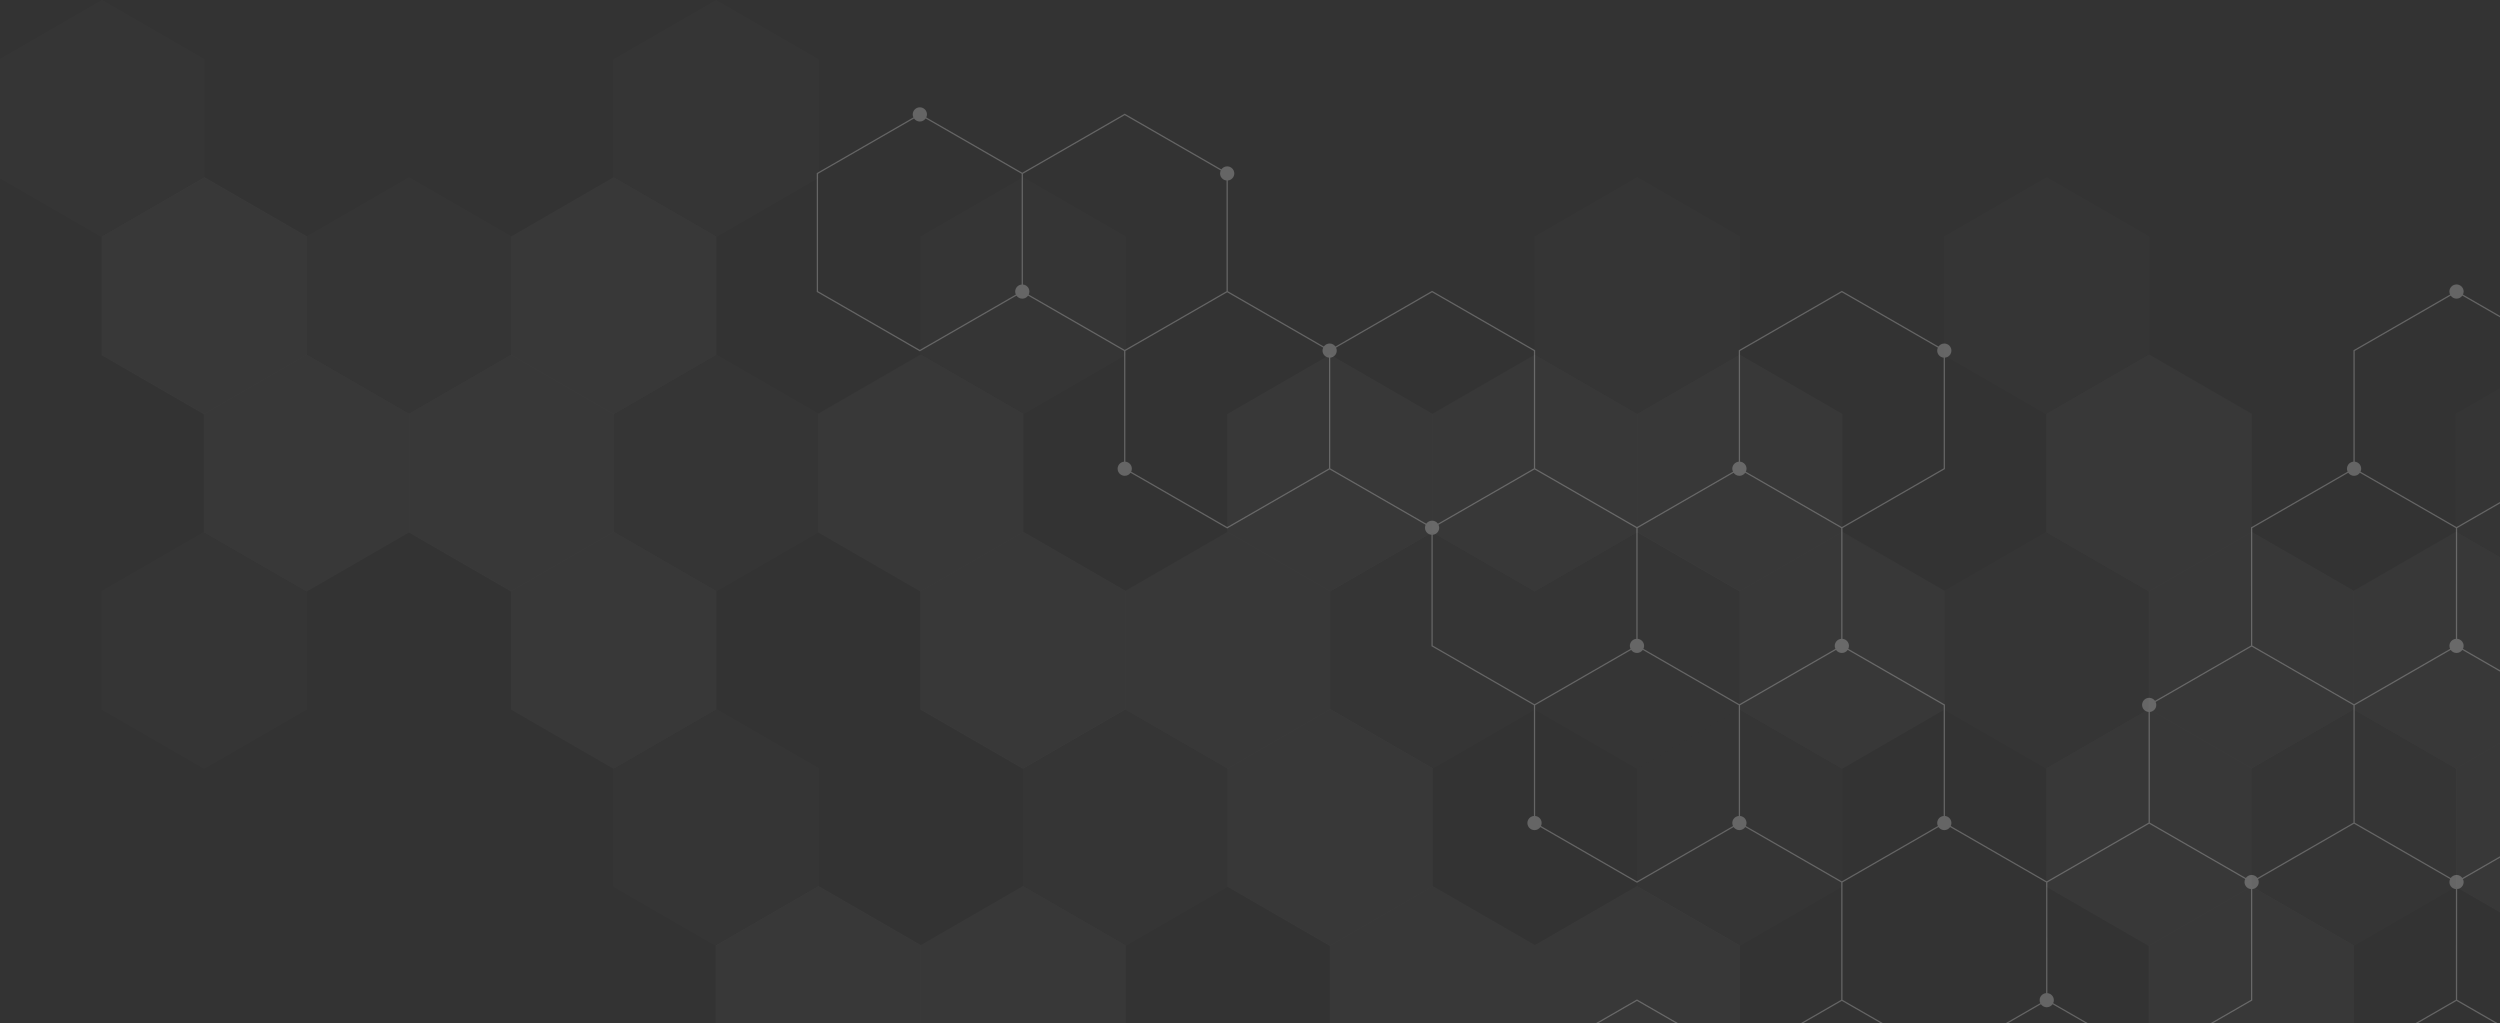 <?xml version="1.0" encoding="UTF-8"?>
<svg width="1258px" height="515px" viewBox="0 0 1258 515" version="1.1" xmlns="http://www.w3.org/2000/svg" xmlns:xlink="http://www.w3.org/1999/xlink">
    <rect x="0" y="0" width="1258" height="515" fill="#333333" stroke="none"/>
    <!-- Generator: Sketch 63.1 (92452) - https://sketch.com -->
    <title>Group 17</title>
    <desc>Created with Sketch.</desc>
    <g id="Pages" stroke="none" stroke-width="1" fill="none" fill-rule="evenodd">
        <g id="01.-Home" transform="translate(-301, -2321)">
            <g id="Group-8" transform="translate(120, 2239)">
                <g id="Oval-+-hex-outlined-+-hex-filled-Mask" transform="translate(0, 72)">
                    <g id="Group-17" transform="translate(181, 9)">
                        <g transform="translate(-1, 0)">
                            <g id="hex-outlined" opacity="0.3" transform="translate(412, 55)" fill="#D9D9D9">
                                <path d="M0.635,33.466 L48.944,5.626 C49.579,6.545 50.646,7.153 51.866,7.153 C53.08,7.153 54.136,6.545 54.787,5.626 L103.097,33.466 L103.094,89.166 C101.274,89.332 99.836,90.843 99.836,92.712 C99.836,93.259 99.96,93.764 100.171,94.218 L51.866,122.061 L0.635,92.531 L0.635,33.466 Z M103.729,33.466 L154.961,3.944 L203.28,31.79 C203.067,32.245 202.935,32.749 202.935,33.286 C202.935,35.158 204.373,36.669 206.197,36.831 L206.199,92.531 L197.675,97.449 L154.961,122.061 L106.656,94.221 C106.87,93.764 106.998,93.259 106.998,92.712 C106.998,90.843 105.55,89.332 103.729,89.166 L103.729,33.466 Z M155.277,122.612 L173.558,112.071 L206.521,93.082 L254.836,120.929 C254.622,121.386 254.493,121.888 254.493,122.432 C254.493,124.297 255.932,125.813 257.752,125.97 L257.752,181.678 L206.521,211.201 L158.206,183.36 C158.422,182.898 158.543,182.399 158.543,181.859 C158.543,179.989 157.104,178.466 155.277,178.31 L155.277,122.612 Z M258.387,125.972 C260.209,125.813 261.653,124.294 261.653,122.432 C261.653,121.888 261.519,121.382 261.306,120.929 L309.629,93.082 L360.865,122.612 L360.865,181.678 L335.238,196.442 L312.553,209.519 C311.896,208.598 310.842,207.995 309.629,207.995 C308.414,207.995 307.344,208.598 306.696,209.519 L258.387,181.678 L258.387,125.972 Z M309.939,215.117 C311.768,214.955 313.205,213.434 313.205,211.564 C313.201,211.03 313.077,210.526 312.861,210.068 L335.554,196.983 L361.178,182.224 L412.407,211.752 L412.407,267.457 C410.579,267.612 409.14,269.128 409.14,270.995 C409.14,271.54 409.267,272.042 409.483,272.496 L386.796,285.586 L361.178,300.349 L309.939,270.813 L309.939,215.117 Z M361.484,300.898 L387.112,286.123 L409.799,273.048 C410.444,273.972 411.506,274.58 412.725,274.577 C413.929,274.577 415.004,273.972 415.657,273.048 L438.335,286.123 L463.957,300.898 L463.957,356.595 C462.13,356.751 460.69,358.278 460.687,360.142 C460.687,360.682 460.816,361.183 461.037,361.648 L412.725,389.49 L364.416,361.645 C364.621,361.183 364.76,360.682 364.756,360.142 C364.76,358.278 363.317,356.754 361.484,356.595 L361.484,300.898 Z M464.269,300.349 L438.66,285.583 L415.968,272.496 C416.178,272.042 416.313,271.54 416.313,270.995 C416.311,269.128 414.869,267.612 413.041,267.457 L413.041,211.752 L461.353,183.904 C461.996,184.829 463.053,185.435 464.269,185.431 C465.487,185.431 466.546,184.829 467.196,183.904 L489.891,196.986 L515.501,211.752 L515.501,267.457 C513.68,267.612 512.239,269.128 512.239,270.995 C512.239,271.54 512.374,272.042 512.582,272.501 L464.269,300.349 Z M464.589,300.898 L474.559,295.146 L512.888,273.048 C513.541,273.972 514.611,274.577 515.82,274.577 C517.04,274.577 518.101,273.972 518.754,273.048 L567.054,300.898 L567.056,356.595 C565.227,356.754 563.8,358.278 563.8,360.142 C563.8,360.682 563.916,361.183 564.139,361.645 L541.438,374.728 L515.817,389.49 L467.51,361.645 C467.729,361.183 467.857,360.682 467.857,360.142 C467.857,358.278 466.419,356.754 464.589,356.595 L464.589,300.898 Z M515.82,449.649 L564.214,477.539 L567.056,479.179 L567.056,538.254 L518.751,566.08 C518.101,565.171 517.037,564.569 515.817,564.569 C514.615,564.569 513.541,565.171 512.891,566.083 L464.589,538.254 L464.589,482.539 C466.419,482.377 467.857,480.859 467.857,478.994 C467.857,478.453 467.729,477.956 467.504,477.488 L515.82,449.649 Z M567.374,478.635 L516.135,449.1 L516.135,390.034 L541.754,375.269 L564.451,362.193 C565.091,363.112 566.155,363.714 567.374,363.722 C568.587,363.722 569.653,363.112 570.298,362.193 L618.614,390.034 L618.611,445.737 C616.781,445.903 615.344,447.417 615.339,449.284 C615.344,449.825 615.468,450.33 615.685,450.782 L567.374,478.635 Z M515.82,211.205 L490.204,196.442 L467.51,183.36 C467.729,182.905 467.857,182.399 467.857,181.859 C467.857,179.989 466.419,178.466 464.589,178.307 L464.589,122.612 L515.817,93.082 L564.139,120.929 C563.923,121.382 563.8,121.889 563.797,122.432 C563.797,124.297 565.227,125.813 567.056,125.97 L567.056,181.678 L515.82,211.205 Z M463.954,538.254 L412.725,567.776 L364.416,539.932 C364.621,539.471 364.76,538.965 364.76,538.418 C364.76,536.551 363.317,535.039 361.484,534.878 L361.484,479.179 L412.725,449.649 L461.037,477.488 C460.816,477.956 460.687,478.453 460.687,478.994 C460.687,480.863 462.13,482.377 463.954,482.539 L463.954,538.254 Z M619.24,390.034 L670.474,360.507 L696.087,375.27 L718.782,388.352 C718.565,388.809 718.433,389.319 718.433,389.852 C718.433,391.724 719.875,393.236 721.7,393.396 L721.703,449.1 L670.474,478.635 L622.162,450.782 C622.372,450.33 622.502,449.825 622.499,449.284 C622.502,447.417 621.066,445.903 619.243,445.737 L619.24,390.034 Z M722.024,386.27 C720.813,386.27 719.74,386.883 719.102,387.802 L696.395,374.725 L670.788,359.957 L670.788,304.258 C672.619,304.096 674.049,302.581 674.049,300.711 C674.049,300.169 673.922,299.667 673.706,299.211 L722.024,271.358 L747.648,286.123 L773.258,300.898 L773.258,359.957 L724.943,387.802 C724.3,386.883 723.238,386.27 722.024,386.27 L722.024,386.27 Z M773.569,300.349 L747.959,285.586 L722.337,270.813 L722.337,211.752 L770.64,183.904 C771.288,184.829 772.357,185.435 773.572,185.435 C774.781,185.435 775.848,184.829 776.504,183.904 L824.805,211.752 L824.8,267.457 C822.972,267.617 821.543,269.128 821.543,270.995 C821.543,271.54 821.675,272.042 821.873,272.496 L773.569,300.349 Z M773.885,300.898 L778.155,298.436 L822.197,273.048 C822.842,273.972 823.914,274.577 825.121,274.577 C826.343,274.577 827.397,273.972 828.045,273.048 L876.352,300.898 L876.353,359.953 L850.739,374.728 L828.045,387.802 C827.4,386.883 826.336,386.27 825.121,386.27 C823.91,386.27 822.845,386.883 822.199,387.802 L773.888,359.953 L773.885,300.898 Z M825.118,449.649 L874.566,478.146 L876.352,479.179 L876.353,538.254 L828.042,566.083 C827.4,565.167 826.336,564.569 825.118,564.569 C823.914,564.569 822.842,565.171 822.199,566.083 L773.888,538.254 L773.885,482.539 C775.715,482.377 777.154,480.863 777.154,478.997 C777.154,478.453 777.027,477.956 776.814,477.488 L825.118,449.649 Z M876.668,478.627 L825.445,449.1 L825.445,393.396 C827.263,393.236 828.706,391.724 828.706,389.852 C828.706,389.319 828.582,388.809 828.362,388.352 L851.053,375.269 L876.665,360.507 L924.981,388.352 C924.768,388.809 924.64,389.319 924.64,389.857 C924.64,391.724 926.076,393.236 927.9,393.396 L927.904,449.1 L876.668,478.627 Z M825.118,211.205 L816.318,206.135 L776.814,183.36 C777.027,182.898 777.154,182.399 777.154,181.859 C777.154,179.989 775.715,178.466 773.888,178.307 L773.888,122.612 L822.197,94.765 C822.842,95.682 823.91,96.286 825.118,96.286 C826.336,96.286 827.4,95.682 828.042,94.765 L876.352,122.612 L876.353,178.31 C874.518,178.466 873.088,179.989 873.088,181.854 C873.088,182.393 873.218,182.898 873.428,183.36 L825.118,211.205 Z M928.524,393.396 C930.367,393.236 931.806,391.724 931.803,389.852 C931.806,389.319 931.675,388.809 931.461,388.352 L979.768,360.507 L1031.01,390.034 L1031.005,445.737 C1029.181,445.903 1027.741,447.417 1027.741,449.284 C1027.741,449.825 1027.867,450.33 1028.08,450.782 L979.773,478.627 L928.524,449.1 L928.524,393.396 Z M980.086,479.179 L986.361,475.566 L1028.389,451.324 C1029.042,452.256 1030.109,452.85 1031.331,452.85 C1032.535,452.85 1033.605,452.256 1034.247,451.324 L1082.56,479.179 L1082.56,534.878 C1080.723,535.039 1079.288,536.556 1079.288,538.418 C1079.287,538.954 1079.42,539.461 1079.635,539.932 L1056.942,552.995 L1031.331,567.776 L983.014,539.932 C983.234,539.471 983.353,538.957 983.353,538.421 C983.353,536.556 981.918,535.039 980.086,534.878 L980.086,479.179 Z M1031.331,631.143 C1032.535,631.143 1033.605,630.534 1034.247,629.619 L1082.56,657.461 L1082.56,716.524 L1034.247,744.369 C1033.605,743.441 1032.535,742.847 1031.323,742.847 C1030.106,742.847 1029.042,743.441 1028.394,744.384 L980.086,716.524 L980.086,657.461 L1028.389,629.619 C1029.042,630.534 1030.109,631.143 1031.331,631.143 L1031.331,631.143 Z M1082.871,656.918 L1034.558,629.067 C1034.777,628.602 1034.903,628.106 1034.903,627.556 C1034.903,625.687 1033.462,624.181 1031.641,624.015 L1031.641,568.313 L1057.254,553.56 L1079.947,540.472 C1080.595,541.394 1081.654,542 1082.871,542 C1084.082,542 1085.147,541.394 1085.797,540.475 L1089.277,542.485 L1134.099,568.322 L1134.101,624.012 C1132.278,624.181 1130.848,625.687 1130.848,627.557 C1130.845,628.106 1130.967,628.602 1131.182,629.067 L1082.871,656.918 Z M1031.328,389.49 L986.665,363.746 L980.086,359.957 L980.086,304.258 C981.922,304.096 983.353,302.581 983.353,300.715 C983.353,300.169 983.237,299.667 983.014,299.211 L1031.331,271.358 L1082.557,300.898 L1082.56,356.595 C1080.723,356.754 1079.287,358.278 1079.287,360.142 C1079.288,360.682 1079.411,361.183 1079.627,361.645 L1031.328,389.49 Z M0,33.111 L0,92.9 L51.866,122.797 L100.487,94.771 C101.134,95.682 102.202,96.295 103.416,96.295 C104.63,96.295 105.697,95.686 106.337,94.771 L154.644,122.612 L154.644,178.307 C152.827,178.479 151.381,179.989 151.381,181.859 C151.381,183.833 152.99,185.431 154.961,185.431 C156.17,185.435 157.241,184.829 157.89,183.904 L206.521,211.933 L258.073,182.224 L306.38,210.068 C306.167,210.526 306.046,211.033 306.046,211.563 C306.046,213.434 307.476,214.958 309.314,215.117 L309.314,271.176 L360.865,300.898 L360.867,356.595 C359.031,356.754 357.587,358.273 357.587,360.142 C357.587,362.116 359.194,363.722 361.178,363.714 C362.38,363.722 363.454,363.112 364.099,362.193 L412.725,390.217 L461.349,362.193 C461.996,363.112 463.053,363.714 464.269,363.714 C465.489,363.722 466.549,363.112 467.196,362.193 L515.501,390.034 L515.504,449.1 L467.196,476.946 C466.546,476.015 465.487,475.423 464.272,475.423 C463.053,475.423 461.996,476.017 461.349,476.946 L412.725,448.911 L360.865,478.808 L360.865,534.874 C359.028,535.039 357.587,536.556 357.587,538.421 C357.587,540.406 359.192,542 361.178,542 C362.38,542 363.454,541.394 364.096,540.472 L412.725,568.494 L464.269,538.785 L512.582,566.633 C512.374,567.094 512.239,567.591 512.239,568.143 C512.239,570.111 513.844,571.719 515.817,571.715 C517.796,571.719 519.402,570.111 519.397,568.143 C519.397,567.591 519.278,567.09 519.067,566.633 L567.699,538.608 L567.699,479.179 L615.995,451.324 C616.64,452.256 617.712,452.85 618.927,452.853 C620.129,452.853 621.2,452.256 621.853,451.324 L670.474,479.366 L722.337,449.461 L722.337,393.396 C724.163,393.236 725.604,391.724 725.607,389.857 C725.607,389.319 725.478,388.809 725.27,388.352 L773.569,360.507 L821.891,388.352 C821.675,388.809 821.543,389.319 821.543,389.852 C821.543,391.724 822.972,393.236 824.805,393.396 L824.8,449.1 L776.504,476.946 C775.848,476.015 774.781,475.423 773.569,475.423 C771.596,475.423 769.991,477.023 769.989,478.994 C769.989,480.863 771.425,482.377 773.258,482.539 L773.261,538.608 L821.873,566.63 C821.675,567.094 821.531,567.591 821.531,568.143 C821.531,570.111 823.138,571.715 825.118,571.719 C827.097,571.719 828.706,570.111 828.706,568.14 C828.706,567.591 828.577,567.094 828.358,566.633 L876.99,538.608 L876.989,479.179 L928.216,449.649 L979.45,479.179 L979.447,534.878 C977.629,535.039 976.186,536.556 976.186,538.421 C976.186,540.402 977.798,542 979.773,542 C980.983,542 982.046,541.394 982.698,540.475 L1031.017,568.313 L1031.017,624.012 C1029.181,624.181 1027.741,625.687 1027.741,627.556 C1027.741,628.106 1027.867,628.598 1028.08,629.067 L979.45,657.094 L979.447,716.884 L979.608,716.971 L1028.08,744.911 C1027.867,745.373 1027.741,745.882 1027.741,746.418 C1027.741,748.407 1029.336,750 1031.323,750 C1033.299,750 1034.903,748.404 1034.903,746.418 C1034.903,745.882 1034.777,745.373 1034.558,744.911 L1083.186,716.884 L1083.186,657.461 L1131.496,629.619 C1132.146,630.534 1133.213,631.143 1134.42,631.138 C1136.404,631.138 1138,629.538 1138,627.557 C1138,625.687 1136.561,624.181 1134.741,624.012 L1134.741,568.313 L1134.422,567.773 L1086.11,539.932 C1086.332,539.474 1086.451,538.954 1086.451,538.418 C1086.455,536.556 1085.019,535.039 1083.186,534.878 L1083.186,479.179 L1131.485,451.324 C1132.142,452.256 1133.216,452.85 1134.422,452.853 C1135.634,452.85 1136.702,452.256 1137.346,451.324 L1137.671,450.782 C1137.884,450.33 1138,449.825 1138,449.285 C1138,447.417 1136.564,445.903 1134.731,445.737 L1134.731,390.034 L1134.101,389.672 L1134.101,445.74 C1132.278,445.903 1130.845,447.417 1130.848,449.285 C1130.848,449.825 1130.954,450.33 1131.182,450.782 L1082.868,478.635 L1034.558,450.782 C1034.777,450.33 1034.903,449.825 1034.903,449.284 C1034.903,447.411 1033.462,445.903 1031.636,445.74 L1031.632,390.031 L1079.947,362.193 C1080.587,363.112 1081.654,363.722 1082.868,363.714 C1084.857,363.722 1086.455,362.116 1086.451,360.142 C1086.451,358.278 1085.006,356.754 1083.186,356.595 L1083.186,300.525 L1031.328,270.634 L982.698,298.658 C982.046,297.749 980.983,297.135 979.768,297.135 C977.798,297.135 976.186,298.732 976.186,300.715 C976.186,302.581 977.631,304.096 979.45,304.258 L979.447,359.957 L931.148,387.802 C930.497,386.883 929.435,386.27 928.216,386.27 C927.012,386.27 925.944,386.883 925.294,387.802 L876.989,359.957 L876.989,300.525 L828.362,272.501 C828.582,272.042 828.706,271.54 828.706,270.995 C828.706,269.125 827.263,267.612 825.437,267.453 L825.432,211.752 L873.739,183.904 C874.385,184.829 875.459,185.435 876.668,185.435 C878.641,185.435 880.249,183.833 880.249,181.851 C880.254,179.989 878.815,178.466 876.989,178.307 L876.989,122.245 L828.362,94.218 C828.574,93.764 828.706,93.257 828.706,92.708 C828.706,90.742 827.097,89.133 825.118,89.133 C823.138,89.136 821.531,90.742 821.531,92.712 C821.531,93.254 821.673,93.764 821.878,94.218 L773.252,122.248 L773.252,178.31 C771.425,178.479 769.991,179.989 769.989,181.859 C769.989,182.399 770.117,182.905 770.324,183.36 L721.7,211.387 L721.703,270.814 L673.391,298.661 C672.747,297.749 671.681,297.135 670.474,297.135 C668.494,297.139 666.895,298.732 666.895,300.715 C666.895,302.581 668.332,304.096 670.159,304.258 L670.159,359.953 L618.927,389.49 L570.614,361.648 C570.83,361.173 570.949,360.682 570.949,360.142 C570.949,358.278 569.516,356.754 567.699,356.595 L567.699,300.525 L519.067,272.496 C519.281,272.042 519.397,271.54 519.402,270.995 C519.402,269.128 517.962,267.612 516.13,267.457 L516.135,211.752 L567.699,182.039 L567.699,125.97 C569.516,125.813 570.949,124.297 570.949,122.432 C570.949,120.455 569.347,118.856 567.374,118.856 C566.155,118.854 565.091,119.453 564.451,120.378 L515.82,92.351 L463.954,122.245 L463.954,178.307 C462.13,178.476 460.687,179.989 460.687,181.859 C460.687,182.393 460.816,182.898 461.033,183.36 L412.725,211.205 L361.484,181.675 L361.484,122.242 L309.629,92.351 L261.002,120.378 C260.352,119.453 259.283,118.854 258.068,118.856 C256.867,118.856 255.794,119.453 255.144,120.378 L206.831,92.528 L206.834,36.831 C208.66,36.672 210.1,35.158 210.1,33.286 C210.1,31.316 208.496,29.712 206.521,29.712 C205.312,29.712 204.24,30.315 203.597,31.242 L154.961,3.207 L103.416,32.921 L55.103,5.074 C55.325,4.619 55.453,4.113 55.453,3.574 C55.453,1.598 53.844,0 51.866,0 C49.888,0 48.284,1.603 48.284,3.574 C48.284,4.113 48.407,4.619 48.625,5.074 L0,33.111 Z" id="Fill-1"></path>
                            </g>
                            <g id="hex-filled" opacity="0.05" fill-rule="nonzero">
                                <g id="Group" opacity="0.6">
                                    <g opacity="0.9" transform="translate(103.103, 178.743)">
                                        <polygon id="Path" fill="#D9D9D9" points="0.693 89.983 0.693 30.547 52.196 0.821 103.7 30.547 103.7 89.983 52.196 119.709"></polygon>
                                        <path d="M52.196,119.935 L52.099,119.935 L0.483,90.176 L0.483,30.418 L0.58,30.418 L52.132,0.628 L52.228,0.628 L103.78,30.402 L103.78,90.176 L103.683,90.176 L52.196,119.935 Z M0.886,89.871 L52.196,119.468 L103.49,89.871 L103.49,30.596 L52.196,1.047 L0.886,30.596 L0.886,89.871 Z" id="Shape" fill="#FFFFFF"></path>
                                    </g>
                                    <g opacity="0.3" transform="translate(309.31, 178.743)">
                                        <polygon id="Path" fill="#D9D9D9" points="0.483 89.983 0.483 30.547 52.003 0.821 103.49 30.547 103.49 89.983 52.003 119.709"></polygon>
                                        <path d="M52.003,119.935 L51.89,119.935 L0.338,90.144 L0.338,30.418 L0.435,30.418 L51.987,0.628 L52.083,0.628 L103.635,30.402 L103.635,90.176 L103.538,90.176 L52.003,119.935 Z M0.693,89.871 L52.003,119.468 L103.297,89.871 L103.297,30.596 L52.003,0.982 L0.693,30.596 L0.693,89.871 Z" id="Shape" fill="#FFFFFF"></path>
                                    </g>
                                    <g opacity="0.3" transform="translate(154.655, 90.176)">
                                        <polygon id="Path" fill="#D9D9D9" points="0.644 89.387 0.644 29.935 52.148 0.209 103.651 29.935 103.651 89.387 52.148 119.113"></polygon>
                                        <path d="M52.148,119.339 L52.035,119.339 L0.483,89.548 L0.483,29.823 L0.596,29.823 L52.148,0.048 L52.244,0.048 L103.796,29.823 L103.796,89.5 L103.7,89.5 L52.148,119.339 Z M0.838,89.275 L52.148,118.872 L103.442,89.275 L103.442,30.048 L52.148,0.451 L0.838,30.048 L0.838,89.275 Z" id="Shape" fill="#FFFFFF"></path>
                                    </g>
                                    <g opacity="0.3">
                                        <polygon id="Path" fill="#D9D9D9" points="0.789 90.386 0.789 30.95 52.293 1.224 103.796 30.95 103.796 90.386 52.293 120.112"></polygon>
                                        <path d="M52.293,120.353 L52.196,120.353 L0.58,90.515 L0.58,30.837 L0.677,30.837 L52.293,0.998 L52.389,0.998 L103.941,30.789 L103.941,90.515 L103.845,90.515 L52.293,120.353 Z M0.983,90.273 L52.293,119.886 L103.587,90.273 L103.587,31.063 L52.293,1.465 L0.983,31.063 L0.983,90.273 Z" id="Shape" fill="#FFFFFF"></path>
                                    </g>
                                    <g opacity="0.3" transform="translate(51.552, 267.309)">
                                        <polygon id="Path" fill="#D9D9D9" points="0.741 90.579 0.741 31.143 52.244 1.417 103.748 31.143 103.748 90.579 52.244 120.305"></polygon>
                                        <path d="M52.244,120.547 L52.132,120.547 L0.58,90.772 L0.58,31.03 L0.693,31.03 L52.244,1.256 L52.341,1.256 L103.893,31.046 L103.893,90.724 L103.796,90.724 L52.244,120.547 Z M0.934,90.466 L52.244,120.08 L103.538,90.466 L103.538,31.256 L52.244,1.61 L0.934,31.256 L0.934,90.466 Z" id="Shape" fill="#FFFFFF"></path>
                                    </g>
                                    <g opacity="0.3" transform="translate(309.31, 0)">
                                        <polygon id="Path" fill="#D9D9D9" points="0.499 90.386 0.483 30.95 52.003 1.224 103.49 30.95 103.49 90.402 52.003 120.112"></polygon>
                                        <path d="M52.003,120.353 L51.89,120.353 L0.338,90.579 L0.338,30.837 L0.435,30.837 L51.987,1.063 L52.083,1.063 L103.635,30.853 L103.635,90.515 L103.538,90.515 L52.003,120.353 Z M0.693,90.273 L52.003,119.886 L103.297,90.273 L103.297,31.063 L52.003,1.465 L0.693,31.063 L0.693,90.273 Z" id="Shape" fill="#FFFFFF"></path>
                                    </g>
                                    <g transform="translate(206.207, 178.743)">
                                        <polygon id="Path" fill="#D9D9D9" points="0.596 89.983 0.596 30.547 52.099 0.821 103.587 30.547 103.587 89.983 52.099 119.709"></polygon>
                                        <path d="M52.099,119.935 L51.987,119.935 L0.435,90.144 L0.435,30.418 L0.532,30.418 L52.083,0.628 L52.18,0.628 L103.732,30.402 L103.732,90.176 L103.635,90.176 L52.099,119.935 Z M0.789,89.871 L52.099,119.468 L103.393,89.871 L103.393,30.596 L52.099,0.982 L0.789,30.596 L0.789,89.871 Z" id="Shape" fill="#FFFFFF"></path>
                                    </g>
                                    <g transform="translate(51.552, 90.176)">
                                        <polygon id="Path" fill="#D9D9D9" points="0.741 89.387 0.741 29.935 52.244 0.209 103.748 29.935 103.748 89.387 52.244 119.113"></polygon>
                                        <path d="M52.244,119.339 L52.132,119.339 L0.58,89.548 L0.58,29.823 L0.693,29.823 L52.244,0 L52.341,0 L103.893,29.774 L103.893,89.452 L103.796,89.452 L52.244,119.339 Z M0.934,89.275 L52.244,118.872 L103.538,89.275 L103.538,30.048 L52.244,0.451 L0.934,30.048 L0.934,89.275 Z" id="Shape" fill="#FFFFFF"></path>
                                    </g>
                                    <g opacity="0.9" transform="translate(257.759, 267.309)">
                                        <polygon id="Path" fill="#D9D9D9" points="0.548 90.579 0.548 31.143 52.035 1.417 103.555 31.143 103.555 90.579 52.051 120.305"></polygon>
                                        <path d="M52.051,120.547 L51.954,120.547 L0.403,90.772 L0.403,31.03 L0.499,31.03 L52.051,1.256 L52.164,1.256 L103.716,31.046 L103.716,90.724 L103.619,90.724 L52.051,120.547 Z M0.741,90.466 L52.051,120.08 L103.345,90.466 L103.345,31.256 L52.035,1.61 L0.741,31.207 L0.741,90.466 Z" id="Shape" fill="#FFFFFF"></path>
                                    </g>
                                    <g opacity="0.9" transform="translate(257.759, 90.176)">
                                        <polygon id="Path" fill="#D9D9D9" points="0.548 89.387 0.548 29.935 52.035 0.209 103.555 29.935 103.555 89.387 52.035 119.113"></polygon>
                                        <path d="M52.035,119.339 L51.938,119.339 L0.387,89.548 L0.387,29.823 L0.483,29.823 L52.035,0 L52.148,0 L103.7,29.774 L103.7,89.452 L103.603,89.452 L52.035,119.339 Z M0.741,89.275 L52.035,118.872 L103.345,89.275 L103.345,30.048 L52.035,0.451 L0.741,30.048 L0.741,89.275 Z" id="Shape" fill="#FFFFFF"></path>
                                    </g>
                                    <g opacity="0.9" transform="translate(412.414, 178.743)">
                                        <polygon id="Path" fill="#D9D9D9" points="51.89 0.821 0.387 30.547 0.387 89.983 51.89 119.709 103.41 89.983 103.41 30.547"></polygon>
                                        <path d="M51.89,119.935 L51.793,119.935 L0.242,90.144 L0.242,30.418 L0.338,30.418 L51.89,0.628 L52.003,0.628 L103.555,30.402 L103.555,90.176 L103.458,90.176 L51.89,119.935 Z M0.596,89.871 L51.89,119.468 L103.2,89.871 L103.2,30.596 L51.89,0.982 L0.596,30.596 L0.596,89.871 Z" id="Shape" fill="#FFFFFF"></path>
                                    </g>
                                    <g opacity="0.9" transform="translate(463.966, 446.051)">
                                        <polygon id="Path" fill="#D9D9D9" points="51.858 1.014 0.338 30.724 0.338 90.176 51.858 119.903 103.361 90.176 103.361 30.741"></polygon>
                                        <path d="M51.858,120.128 L51.745,120.128 L0.193,90.338 L0.193,30.596 L0.29,30.596 L51.842,0.805 L51.938,0.805 L103.49,30.579 L103.49,90.273 L103.393,90.273 L51.858,120.128 Z M0.548,90.064 L51.858,119.661 L103.103,90.064 L103.103,30.853 L51.809,1.24 L0.499,30.853 L0.548,90.064 Z" id="Shape" fill="#FFFFFF"></path>
                                    </g>
                                    <g opacity="0.3" transform="translate(515.517, 357.485)">
                                        <polygon id="Path" fill="#D9D9D9" points="51.809 0.419 0.306 30.145 0.306 89.581 51.809 119.307 103.313 89.581 103.313 30.145"></polygon>
                                        <path d="M51.809,119.532 L51.713,119.532 L0.161,89.758 L0.161,30.016 L0.258,30.016 L51.809,0.225 L51.906,0.225 L103.458,30 L103.458,89.693 L103.361,89.693 L51.809,119.532 Z M0.499,89.468 L51.809,119.065 L103.103,89.468 L103.103,30.257 L51.809,0.644 L0.499,30.257 L0.499,89.468 Z" id="Shape" fill="#FFFFFF"></path>
                                    </g>
                                    <g opacity="0.3" transform="translate(309.31, 357.485)">
                                        <polygon id="Path" fill="#D9D9D9" points="52.003 0.403 0.483 30.129 0.499 89.581 52.003 119.291 103.49 89.581 103.49 30.129"></polygon>
                                        <path d="M52.003,119.532 L51.89,119.532 L0.338,89.758 L0.338,30.016 L0.435,30.016 L51.987,0.242 L52.083,0.242 L103.635,30.016 L103.635,89.693 L103.538,89.693 L52.003,119.532 Z M0.693,89.452 L52.003,119.065 L103.297,89.452 L103.297,30.257 L52.003,0.644 L0.693,30.257 L0.693,89.452 Z" id="Shape" fill="#FFFFFF"></path>
                                    </g>
                                    <g opacity="0.3" transform="translate(463.966, 90.176)">
                                        <polygon id="Path" fill="#D9D9D9" points="51.858 0.225 0.338 29.935 0.338 89.387 51.858 119.113 103.345 89.387 103.345 29.935"></polygon>
                                        <path d="M51.858,119.339 L51.745,119.339 L0.193,89.548 L0.193,29.823 L0.29,29.823 L51.842,0.032 L51.938,0.032 L103.49,29.807 L103.49,89.484 L103.393,89.484 L51.858,119.339 Z M0.548,89.275 L51.858,118.872 L103.103,89.275 L103.103,30.064 L51.858,0.451 L0.548,30.064 L0.548,89.275 Z" id="Shape" fill="#FFFFFF"></path>
                                    </g>
                                    <g transform="translate(463.966, 267.309)">
                                        <polygon id="Path" fill="#D9D9D9" points="51.858 1.417 0.338 31.143 0.338 90.595 51.858 120.321 103.361 90.595 103.345 31.143"></polygon>
                                        <path d="M51.858,120.547 L51.745,120.547 L0.193,90.772 L0.193,31.03 L0.29,31.03 L51.842,1.256 L51.938,1.256 L103.49,31.046 L103.49,90.724 L103.393,90.724 L51.858,120.547 Z M0.548,90.466 L51.858,120.08 L103.103,90.466 L103.103,31.256 L51.858,1.61 L0.548,31.207 L0.548,90.466 Z" id="Shape" fill="#FFFFFF"></path>
                                    </g>
                                    <g transform="translate(360.862, 446.051)">
                                        <polygon id="Path" fill="#D9D9D9" points="51.954 1.014 0.451 30.724 0.451 90.176 51.954 119.903 103.442 90.176 103.442 30.724"></polygon>
                                        <path d="M51.954,120.128 L51.842,120.128 L0.29,90.338 L0.29,30.596 L0.387,30.596 L51.938,0.805 L52.035,0.805 L103.587,30.579 L103.587,90.273 L103.49,90.273 L51.954,120.128 Z M0.644,90.064 L51.954,119.661 L103.248,90.064 L103.248,30.853 L51.954,1.24 L0.644,30.853 L0.644,90.064 Z" id="Shape" fill="#FFFFFF"></path>
                                    </g>
                                    <g opacity="0.3" transform="translate(670.172, 267.309)">
                                        <polygon id="Path" fill="#D9D9D9" points="51.648 1.417 0.161 31.143 0.161 90.595 51.648 120.321 103.168 90.595 103.168 31.143"></polygon>
                                        <path d="M51.648,120.547 L51.552,120.547 L0,90.772 L0,31.03 L0.097,31.03 L51.648,1.256 L51.761,1.256 L103.313,31.046 L103.313,90.724 L103.216,90.724 L51.648,120.547 Z M0.354,90.466 L51.648,120.08 L102.958,90.466 L102.958,31.256 L51.648,1.61 L0.354,31.207 L0.354,90.466 Z" id="Shape" fill="#FFFFFF"></path>
                                    </g>
                                    <g opacity="0.9" transform="translate(567.069, 267.309)">
                                        <polygon id="Path" fill="#D9D9D9" points="51.761 1.417 0.242 31.143 0.258 90.595 51.761 120.321 103.265 90.595 103.265 31.143"></polygon>
                                        <path d="M51.761,120.547 L51.648,120.547 L0.097,90.772 L0.097,31.03 L0.193,31.03 L51.745,1.256 L51.842,1.256 L103.393,31.046 L103.393,90.724 L103.297,90.724 L51.761,120.547 Z M0.451,90.466 L51.761,120.08 L103.103,90.466 L103.103,31.256 L51.761,1.61 L0.451,31.207 L0.451,90.466 Z" id="Shape" fill="#FFFFFF"></path>
                                    </g>
                                    <g opacity="0.9" transform="translate(670.172, 446.051)">
                                        <polygon id="Path" fill="#D9D9D9" points="51.648 1.014 0.161 30.741 0.161 90.176 51.648 119.903 103.168 90.176 103.168 30.741"></polygon>
                                        <path d="M51.648,120.144 L51.552,120.144 L0,90.37 L0,30.596 L0.097,30.596 L51.648,0.805 L51.761,0.805 L103.313,30.579 L103.313,90.273 L103.216,90.273 L51.648,120.144 Z M0.354,90.064 L51.648,119.677 L102.958,90.064 L102.958,30.853 L51.648,1.24 L0.354,30.853 L0.354,90.064 Z" id="Shape" fill="#FFFFFF"></path>
                                    </g>
                                    <g opacity="0.9" transform="translate(1184.079, 267.309)">
                                        <polygon id="Path" fill="#D9D9D9" points="104.279 31.143 104.279 90.595 52.776 120.321 1.273 90.595 1.273 31.143 52.776 1.417"></polygon>
                                        <path d="M52.776,120.547 L52.679,120.547 L1.128,90.756 L1.128,31.03 L1.224,31.03 L52.776,1.256 L52.889,1.256 L104.441,31.03 L104.441,90.708 L104.344,90.708 L52.776,120.547 Z M1.482,90.482 L52.776,120.08 L104.086,90.482 L104.086,31.256 L52.776,1.61 L1.482,31.207 L1.482,90.482 Z" id="Shape" fill="#FFFFFF"></path>
                                    </g>
                                    <g opacity="0.3" transform="translate(977.872, 267.309)">
                                        <polygon id="Path" fill="#D9D9D9" points="104.473 31.143 104.473 90.595 52.969 120.321 1.482 90.595 1.482 31.143 52.969 1.417"></polygon>
                                        <path d="M52.969,120.547 L52.873,120.547 L1.321,90.772 L1.321,31.03 L1.418,31.03 L52.969,1.256 L53.082,1.256 L104.634,31.03 L104.634,90.708 L104.537,90.708 L52.969,120.547 Z M1.611,90.466 L52.905,120.08 L104.215,90.482 L104.215,31.256 L52.969,1.61 L1.611,31.256 L1.611,90.466 Z" id="Shape" fill="#FFFFFF"></path>
                                    </g>
                                    <g opacity="0.3" transform="translate(771.665, 267.309)">
                                        <polygon id="Path" fill="#D9D9D9" points="104.666 31.143 104.666 90.595 53.163 120.321 1.675 90.595 1.675 31.143 53.163 1.417"></polygon>
                                        <path d="M53.163,120.547 L53.066,120.547 L1.514,90.772 L1.514,31.03 L1.611,31.03 L53.163,1.256 L53.275,1.256 L104.827,31.046 L104.827,90.724 L104.731,90.724 L53.163,120.547 Z M1.869,90.466 L53.163,120.08 L104.473,90.466 L104.473,31.256 L53.163,1.61 L1.869,31.207 L1.869,90.466 Z" id="Shape" fill="#FFFFFF"></path>
                                    </g>
                                    <g opacity="0.3" transform="translate(1132.527, 357.485)">
                                        <polygon id="Path" fill="#D9D9D9" points="104.328 30.145 104.344 89.581 52.824 119.307 1.321 89.581 1.321 30.145 52.824 0.419"></polygon>
                                        <path d="M52.841,119.532 L52.728,119.532 L1.176,89.742 L1.176,30.016 L1.273,30.016 L52.824,0.225 L52.921,0.225 L104.473,30 L104.473,89.693 L104.376,89.693 L52.841,119.532 Z M1.611,89.468 L52.921,119.065 L104.215,89.468 L104.215,30.257 L52.841,0.644 L1.611,30.257 L1.611,89.468 Z" id="Shape" fill="#FFFFFF"></path>
                                    </g>
                                    <g opacity="0.3" transform="translate(1236.63, 178.743)">
                                        <polygon id="Path" fill="#D9D9D9" points="103.231 30.547 103.231 89.999 51.728 119.709 0.224 89.983 0.224 30.547 51.728 0.821"></polygon>
                                        <path d="M51.728,119.951 L51.631,119.951 L0.079,90.176 L0.079,30.435 L0.176,30.435 L51.728,0.66 L51.841,0.66 L103.392,30.451 L103.392,90.176 L103.296,90.176 L51.728,119.951 Z M0.434,89.871 L51.728,119.484 L103.038,89.871 L103.038,30.596 L51.728,0.998 L0.434,30.596 L0.434,89.871 Z" id="Shape" fill="#FFFFFF"></path>
                                    </g>
                                    <g opacity="0.3" transform="translate(977.872, 90.176)">
                                        <polygon id="Path" fill="#D9D9D9" points="104.473 29.951 104.473 89.387 52.969 119.113 1.466 89.387 1.466 29.935 52.969 0.225"></polygon>
                                        <path d="M52.969,119.355 L52.873,119.355 L1.321,89.565 L1.321,29.823 L1.418,29.823 L52.969,0.032 L53.082,0.032 L104.634,29.807 L104.634,89.484 L104.537,89.484 L52.969,119.355 Z M1.611,89.275 L52.905,118.888 L104.215,89.275 L104.215,30.064 L52.969,0.451 L1.611,30.064 L1.611,89.275 Z" id="Shape" fill="#FFFFFF"></path>
                                    </g>
                                    <g transform="translate(1080.975, 267.309)">
                                        <polygon id="Path" fill="#D9D9D9" points="104.376 31.143 104.376 90.595 52.873 120.321 1.369 90.595 1.369 31.143 52.873 1.417"></polygon>
                                        <path d="M52.873,120.547 L52.776,120.547 L1.224,90.756 L1.224,31.03 L1.321,31.03 L52.873,1.256 L52.986,1.256 L104.537,31.03 L104.537,90.708 L104.441,90.708 L52.873,120.547 Z M1.611,90.482 L52.905,120.08 L104.215,90.482 L104.215,31.256 L52.873,1.61 L1.611,31.256 L1.611,90.482 Z" id="Shape" fill="#FFFFFF"></path>
                                    </g>
                                    <g transform="translate(1235.63, 357.485)">
                                        <polygon id="Path" fill="#D9D9D9" points="104.231 30.145 104.231 89.581 52.728 119.307 1.24 89.581 1.224 30.145 52.728 0.419"></polygon>
                                        <path d="M52.728,119.532 L52.631,119.532 L1.079,89.742 L1.079,30.016 L1.176,30.016 L52.728,0.225 L52.841,0.225 L104.392,30 L104.392,89.693 L104.296,89.693 L52.728,119.532 Z M1.434,89.468 L52.728,119.065 L104.038,89.468 L104.038,30.257 L52.728,0.644 L1.434,30.257 L1.434,89.468 Z" id="Shape" fill="#FFFFFF"></path>
                                    </g>
                                    <g transform="translate(1080.975, 446.051)">
                                        <polygon id="Path" fill="#D9D9D9" points="104.376 30.741 104.376 90.176 52.873 119.903 1.385 90.176 1.369 30.741 52.873 1.014"></polygon>
                                        <path d="M52.873,120.144 L52.776,120.144 L1.224,90.37 L1.224,30.596 L1.321,30.596 L52.873,0.821 L52.986,0.821 L104.537,30.612 L104.537,90.289 L104.441,90.289 L52.873,120.144 Z M1.611,90.064 L52.905,119.677 L104.215,90.064 L104.215,30.853 L52.905,1.24 L1.611,30.853 L1.611,90.064 Z" id="Shape" fill="#FFFFFF"></path>
                                    </g>
                                    <g opacity="0.9" transform="translate(1029.423, 178.743)">
                                        <polygon id="Path" fill="#D9D9D9" points="104.424 30.547 104.424 89.983 52.921 119.709 1.418 89.983 1.418 30.547 52.921 0.821"></polygon>
                                        <path d="M52.921,119.951 L52.824,119.951 L1.273,90.176 L1.273,30.435 L1.369,30.435 L52.921,0.66 L53.034,0.66 L104.586,30.451 L104.586,90.176 L104.489,90.176 L52.921,119.951 Z M1.611,89.871 L52.905,119.484 L104.215,89.871 L104.215,30.596 L52.905,0.998 L1.611,30.596 L1.611,89.871 Z" id="Shape" fill="#FFFFFF"></path>
                                    </g>
                                    <g opacity="0.9" transform="translate(1029.423, 357.485)">
                                        <polygon id="Path" fill="#D9D9D9" points="104.424 30.145 104.424 89.581 52.921 119.307 1.418 89.581 1.418 30.145 52.921 0.419"></polygon>
                                        <path d="M52.921,119.532 L52.824,119.532 L1.273,89.742 L1.273,30.016 L1.369,30.016 L52.921,0.225 L53.034,0.225 L104.586,30 L104.586,89.693 L104.489,89.693 L52.921,119.532 Z M1.611,89.468 L52.905,119.065 L104.215,89.468 L104.215,30.257 L52.921,0.644 L1.611,30.257 L1.611,89.468 Z" id="Shape" fill="#FFFFFF"></path>
                                    </g>
                                    <g opacity="0.9" transform="translate(874.768, 267.309)">
                                        <polygon id="Path" fill="#D9D9D9" points="53.082 120.321 104.586 90.595 104.586 31.143 53.082 1.417 1.563 31.143 1.563 90.595"></polygon>
                                        <path d="M53.163,120.547 L53.05,120.547 L1.498,90.772 L1.498,31.03 L1.595,31.03 L53.147,1.256 L53.243,1.256 L104.795,31.03 L104.795,90.708 L104.698,90.708 L53.163,120.547 Z M1.772,90.466 L53.163,120.08 L104.457,90.466 L104.457,31.256 L53.163,1.61 L1.772,31.256 L1.772,90.466 Z" id="Shape" fill="#FFFFFF"></path>
                                    </g>
                                    <g opacity="0.3" transform="translate(771.665, 90.176)">
                                        <polygon id="Path" fill="#D9D9D9" points="53.163 119.113 104.666 89.387 104.666 29.935 53.163 0.225 1.675 29.935 1.675 89.387"></polygon>
                                        <path d="M53.163,119.339 L53.066,119.339 L1.514,89.548 L1.514,29.823 L1.611,29.823 L53.163,0 L53.275,0 L104.827,29.774 L104.827,89.452 L104.731,89.452 L53.163,119.339 Z M1.869,89.275 L53.163,118.872 L104.473,89.275 L104.473,30.064 L53.163,0.451 L1.869,30.064 L1.869,89.275 Z" id="Shape" fill="#FFFFFF"></path>
                                    </g>
                                    <g opacity="0.3" transform="translate(823.217, 357.485)">
                                        <polygon id="Path" fill="#D9D9D9" points="53.13 119.307 104.634 89.581 104.634 30.145 53.114 0.419 1.611 30.145 1.627 89.581"></polygon>
                                        <path d="M53.163,119.532 L53.05,119.532 L1.498,89.742 L1.498,30.016 L1.595,30.016 L53.147,0.225 L53.259,0.225 L104.811,30 L104.811,89.693 L104.714,89.693 L53.163,119.532 Z M1.853,89.468 L53.163,119.065 L104.457,89.468 L104.457,30.257 L53.163,0.644 L1.869,30.257 L1.853,89.468 Z" id="Shape" fill="#FFFFFF"></path>
                                    </g>
                                    <g transform="translate(823.217, 178.743)">
                                        <polygon id="Path" fill="#D9D9D9" points="53.114 119.709 104.634 89.983 104.634 30.547 53.114 0.821 1.611 30.547 1.611 89.983"></polygon>
                                        <path d="M53.163,119.935 L53.066,119.935 L1.514,90.144 L1.514,30.563 L1.611,30.563 L53.163,0.789 L53.275,0.789 L104.827,30.579 L104.827,90.176 L104.731,90.176 L53.163,119.935 Z M1.869,89.871 L53.163,119.484 L104.473,89.871 L104.473,30.596 L53.163,1.063 L1.82,30.596 L1.869,89.871 Z" id="Shape" fill="#FFFFFF"></path>
                                    </g>
                                    <g transform="translate(618.621, 178.743)">
                                        <polygon id="Path" fill="#D9D9D9" points="51.713 119.709 103.2 89.983 103.2 30.547 51.713 0.821 0.209 30.547 0.209 89.983"></polygon>
                                        <path d="M51.713,119.935 L51.6,119.935 L0,90.176 L0,30.596 L0.097,30.596 L51.648,0.821 L51.745,0.821 L103.297,30.612 L103.297,90.193 L103.2,90.193 L51.713,119.935 Z M0.403,89.871 L51.713,119.484 L103.007,89.871 L103.007,30.596 L51.713,1.063 L0.403,30.596 L0.403,89.871 Z" id="Shape" fill="#FFFFFF"></path>
                                    </g>
                                    <g transform="translate(618.621, 357.485)">
                                        <polygon id="Path" fill="#D9D9D9" points="51.713 119.307 103.2 89.581 103.2 30.145 51.713 0.419 0.209 30.145 0.209 89.581"></polygon>
                                        <path d="M51.713,119.532 L51.6,119.532 L0,89.693 L0,30.016 L0.097,30.016 L51.648,0.225 L51.745,0.225 L103.297,30 L103.297,89.693 L103.2,89.693 L51.713,119.532 Z M0.403,89.468 L51.713,119.065 L103.007,89.468 L103.007,30.257 L51.713,0.644 L0.403,30.257 L0.403,89.468 Z" id="Shape" fill="#FFFFFF"></path>
                                    </g>
                                    <g transform="translate(771.665, 446.051)">
                                        <polygon id="Path" fill="#D9D9D9" points="53.179 119.903 104.682 90.176 104.682 30.741 53.179 1.014 1.675 30.741 1.675 90.176"></polygon>
                                        <path d="M53.163,120.144 L53.05,120.144 L1.498,90.37 L1.498,30.596 L1.595,30.596 L53.147,0.805 L53.243,0.805 L104.795,30.596 L104.795,90.273 L104.698,90.273 L53.163,120.144 Z M1.853,90.064 L53.163,119.677 L104.457,90.064 L104.457,30.853 L53.163,1.24 L1.853,30.853 L1.853,90.064 Z" id="Shape" fill="#FFFFFF"></path>
                                    </g>
                                    <g opacity="0.9" transform="translate(720.113, 178.743)">
                                        <polygon id="Path" fill="#D9D9D9" points="53.227 119.709 104.714 89.983 104.714 30.547 53.227 0.821 1.708 30.547 1.708 89.983"></polygon>
                                        <path d="M53.163,119.935 L53.05,119.935 L1.498,90.144 L1.498,30.563 L1.595,30.563 L53.147,0.789 L53.243,0.789 L104.795,30.579 L104.795,90.16 L104.698,90.16 L53.163,119.935 Z M1.853,89.871 L53.163,119.484 L104.457,89.871 L104.457,30.596 L53.163,1.063 L1.917,30.596 L1.853,89.871 Z" id="Shape" fill="#FFFFFF"></path>
                                    </g>
                                </g>
                            </g>
                        </g>
                    </g>
                </g>
            </g>
        </g>
    </g>
</svg>